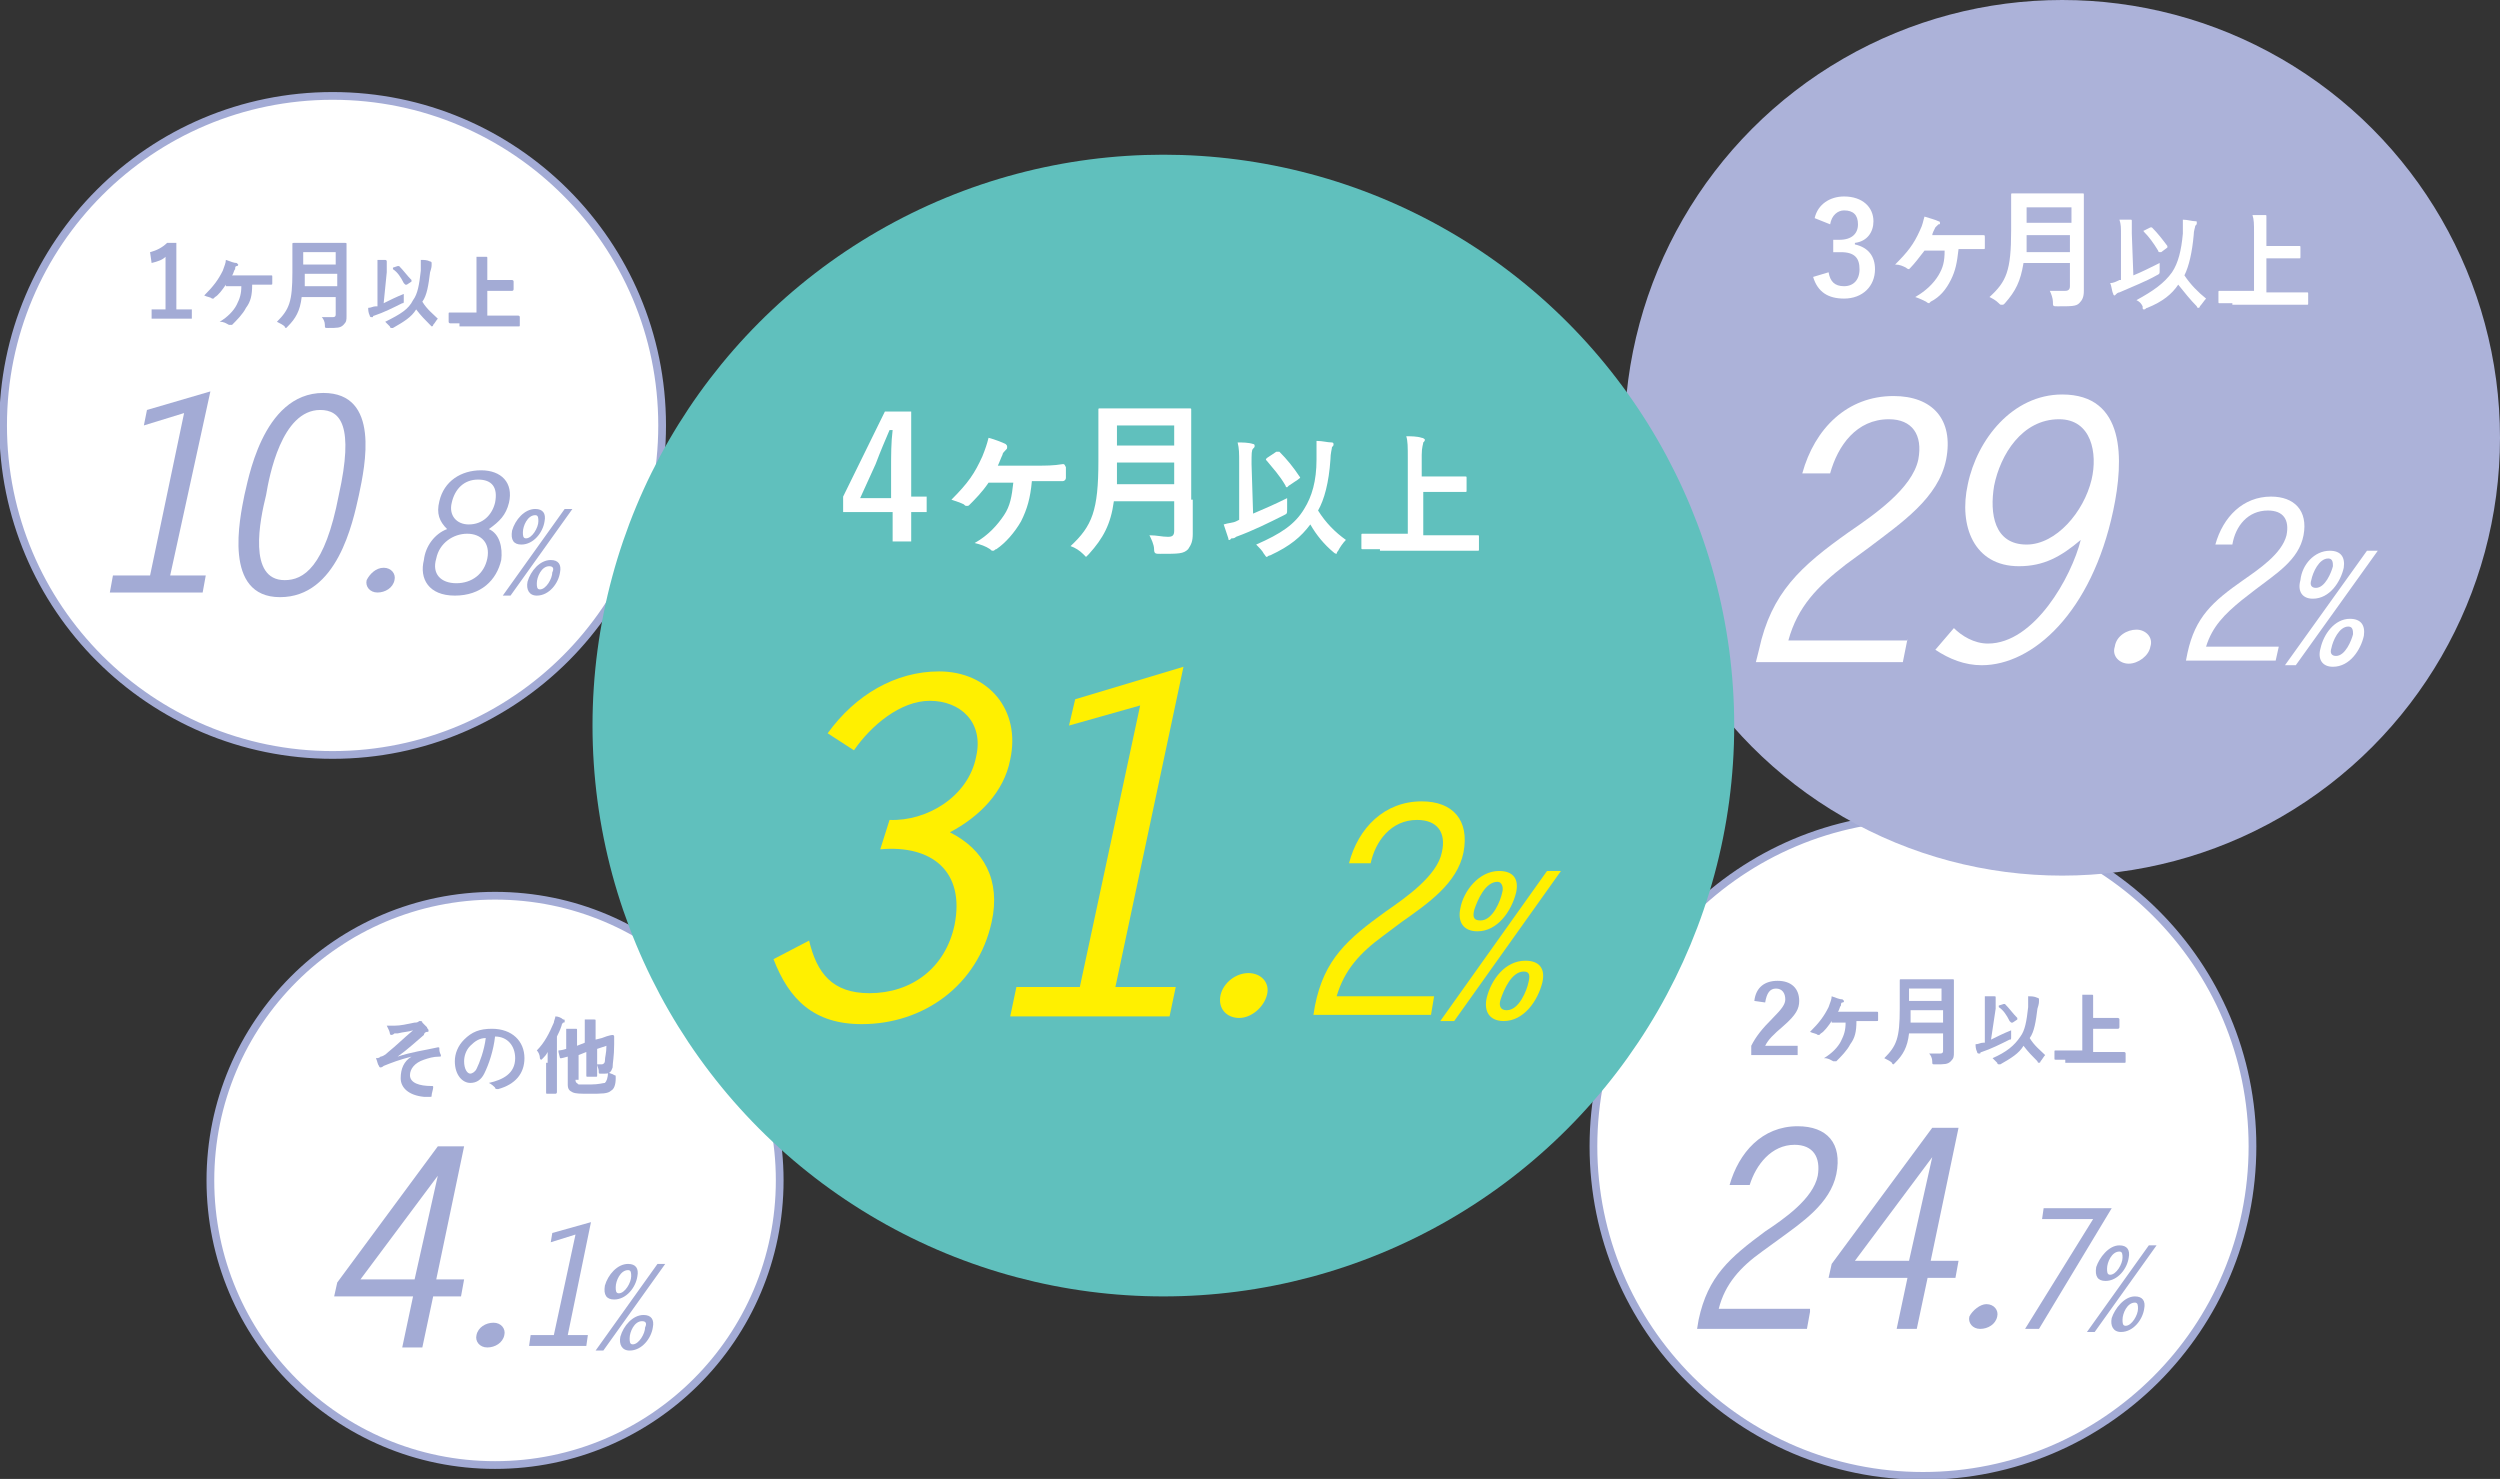 <?xml version="1.0" encoding="utf-8"?>
<!-- Generator: Adobe Illustrator 25.2.0, SVG Export Plug-In . SVG Version: 6.00 Build 0)  -->
<svg version="1.1" id="レイヤー_1" xmlns="http://www.w3.org/2000/svg" xmlns:xlink="http://www.w3.org/1999/xlink" x="0px"
	 y="0px" viewBox="0 0 161.6 95.6" style="enable-background:new 0 0 161.6 95.6;" xml:space="preserve">
<rect x="0" y="0" width="161.6" height="95.6" fill="#333333" stroke="none"/>
<style type="text/css">
	.st0{fill:#FFFFFF;stroke:#A3ABD5;stroke-width:0.5;stroke-miterlimit:10;}
	.st1{fill:#A3ABD5;}
	.st2{fill:#ACB2D9;}
	.st3{fill:#FFFFFF;}
	.st4{fill:#60C0BD;}
	.st5{fill:#FFF000;}
</style>
<g>
	<g>
		<circle class="st0" cx="124.3" cy="74.1" r="21.3"/>
		<g>
			<g>
				<path class="st1" d="M113.4,64.7c0.1-0.9,0.7-1.3,1.5-1.3c0.9,0,1.4,0.5,1.4,1.3c0,0.5-0.2,0.9-1,1.6c-0.7,0.6-1,0.9-1.2,1.3
					h2.1v0.6h-3v-0.6c0.3-0.6,0.7-1.1,1.4-1.8c0.6-0.6,0.8-0.9,0.8-1.2c0-0.4-0.2-0.7-0.6-0.7c-0.4,0-0.6,0.3-0.7,0.9L113.4,64.7z"
					/>
				<path class="st1" d="M118.4,66c-0.2,0.3-0.5,0.7-0.7,0.8c0,0-0.1,0.1-0.1,0.1s-0.1,0-0.1,0c-0.1-0.1-0.3-0.1-0.5-0.2
					c0.6-0.6,0.9-1,1.2-1.6c0.1-0.3,0.2-0.5,0.2-0.7c0.3,0.1,0.5,0.2,0.7,0.2c0,0,0.1,0.1,0.1,0.1c0,0,0,0.1-0.1,0.1
					c-0.1,0-0.1,0.1-0.1,0.2c-0.1,0.1-0.1,0.3-0.2,0.4h1.5c0.3,0,0.6,0,1,0c0.1,0,0.1,0,0.1,0.1c0,0.1,0,0.3,0,0.4
					c0,0.1,0,0.1-0.1,0.1c-0.3,0-0.6,0-0.9,0H120c0,0.7-0.1,1.1-0.4,1.5c-0.2,0.4-0.6,0.8-0.9,1.1c0,0-0.1,0-0.1,0c0,0-0.1,0-0.1,0
					c-0.2-0.1-0.3-0.2-0.6-0.2c0.5-0.3,0.9-0.7,1.1-1.1c0.2-0.4,0.3-0.7,0.3-1.2H118.4z"/>
				<path class="st1" d="M126.3,66.7c0,0.4,0,0.9,0,1.3c0,0.3,0,0.4-0.2,0.6c-0.2,0.2-0.4,0.2-1,0.2c-0.2,0-0.2,0-0.2-0.2
					c0-0.2-0.1-0.4-0.2-0.5c0.3,0,0.5,0,0.7,0c0.2,0,0.2-0.1,0.2-0.2v-1.1h-2.2c-0.1,0.9-0.4,1.4-0.9,1.9c-0.1,0.1-0.1,0.1-0.1,0.1
					s-0.1,0-0.1-0.1c-0.1-0.1-0.3-0.2-0.5-0.3c0.8-0.8,1-1.3,1-3.2v-0.9c0-0.5,0-0.8,0-0.9c0-0.1,0-0.1,0.1-0.1c0,0,0.2,0,0.8,0h1.7
					c0.6,0,0.8,0,0.8,0c0.1,0,0.1,0,0.1,0.1c0,0,0,0.3,0,0.9V66.7z M125.6,66.1v-0.8h-2.1c0,0.3,0,0.6,0,0.8H125.6z M123.4,63.9v0.8
					h2.1v-0.8H123.4z"/>
				<path class="st1" d="M128.7,67.2c0.4-0.2,0.8-0.4,1.3-0.6c0,0.1,0,0.3,0,0.4c0,0.2,0,0.2-0.1,0.2c-0.6,0.3-1.2,0.6-1.8,0.8
					c-0.1,0-0.1,0.1-0.1,0.1c0,0,0,0-0.1,0c0,0-0.1,0-0.1-0.1c-0.1-0.2-0.1-0.4-0.1-0.5c0.2,0,0.3-0.1,0.5-0.1l0.1,0l0-2.2
					c0-0.4,0-0.5,0-0.8c0.2,0,0.4,0,0.6,0c0.1,0,0.1,0,0.1,0.1c0,0,0,0.1,0,0.1c0,0.1,0,0.2,0,0.6L128.7,67.2z M130.6,67
					c0.3-0.4,0.4-1,0.5-1.9c0-0.3,0-0.5,0-0.7c0.2,0,0.4,0,0.6,0.1c0,0,0.1,0,0.1,0.1c0,0,0,0.1,0,0.1c0,0.1,0,0.2-0.1,0.5
					c-0.1,0.8-0.2,1.5-0.5,1.9c0.3,0.5,0.7,0.8,1,1.1c-0.1,0.1-0.2,0.3-0.3,0.4c0,0.1-0.1,0.1-0.1,0.1c0,0-0.1,0-0.1-0.1
					c-0.3-0.3-0.6-0.6-0.9-1c-0.3,0.5-0.8,0.8-1.5,1.2c-0.1,0-0.1,0-0.1,0c0,0-0.1,0-0.1-0.1c-0.1-0.1-0.2-0.2-0.3-0.3
					C129.7,68,130.2,67.6,130.6,67z M129.5,64.9C129.6,64.8,129.6,64.8,129.5,64.9c0.1,0,0.1,0,0.1,0c0.3,0.3,0.5,0.6,0.8,0.9
					c0,0,0,0.1,0,0.1l-0.3,0.2c0,0,0,0-0.1,0c0,0,0,0-0.1-0.1c-0.2-0.4-0.4-0.7-0.7-0.9c0,0,0-0.1,0-0.1L129.5,64.9z"/>
				<path class="st1" d="M133.5,68.5c-0.5,0-0.6,0-0.6,0c-0.1,0-0.1,0-0.1-0.1V68c0-0.1,0-0.1,0.1-0.1c0,0,0.2,0,0.6,0h1.1v-2.8
					c0-0.4,0-0.6,0-0.8c0.2,0,0.4,0,0.6,0c0.1,0,0.1,0,0.1,0.1c0,0,0,0.1,0,0.1c0,0.1,0,0.2,0,0.5v0.8h1c0.4,0,0.6,0,0.6,0
					c0,0,0.1,0,0.1,0.1v0.5c0,0,0,0.1-0.1,0.1c0,0-0.2,0-0.6,0h-1V68h1.4c0.5,0,0.6,0,0.6,0c0,0,0.1,0,0.1,0.1v0.5
					c0,0.1,0,0.1-0.1,0.1c0,0-0.2,0-0.6,0H133.5z"/>
			</g>
		</g>
		<g>
			<g>
				<path class="st1" d="M117,84.8l-0.2,1.1h-7.1l0.1-0.6c0.6-2.8,2-4,4.3-5.7c1.2-0.8,3.1-2.1,3.4-3.6c0.2-1.2-0.3-2-1.5-2
					c-1.5,0-2.5,1.3-2.9,2.6h-1.3c0.6-2.1,2.1-3.8,4.4-3.8c1.9,0,2.9,1.1,2.5,3.1c-0.4,1.9-2.2,3.1-3.7,4.2l-1.1,0.8
					c-1.4,1-2.4,2.1-2.8,3.7H117z"/>
				<path class="st1" d="M124.8,81.5h1.8l-0.2,1.1h-1.8l-0.7,3.3h-1.3l0.7-3.3h-5.1l0.2-0.9l6.5-8.8h1.7L124.8,81.5z M124.9,74.8
					L124.9,74.8l-5,6.7h3.5L124.9,74.8z"/>
				<path class="st1" d="M128.4,84.3c0.5,0,0.8,0.4,0.7,0.8c-0.1,0.5-0.6,0.8-1.1,0.8c-0.5,0-0.8-0.4-0.7-0.8
					C127.5,84.7,128,84.3,128.4,84.3z"/>
				<path class="st1" d="M136.5,78.1l-4.7,7.8h-0.9l4.4-7.1H132l0.1-0.7H136.5z"/>
				<path class="st1" d="M139.4,80.5l-4,5.6h-0.5l4-5.6H139.4z M137,80.5c0.5,0,0.7,0.3,0.6,0.8c-0.1,0.7-0.7,1.5-1.5,1.5
					c-0.5,0-0.7-0.3-0.6-0.9C135.7,81.3,136.3,80.5,137,80.5z M137,80.9c-0.5,0-0.8,0.7-0.8,1.1c0,0.2,0,0.4,0.2,0.4
					c0.4,0,0.8-0.7,0.8-1.1C137.2,81.1,137.2,80.9,137,80.9z M138,83.8c0.5,0,0.7,0.3,0.6,0.8c-0.1,0.7-0.7,1.5-1.5,1.5
					c-0.5,0-0.7-0.4-0.6-0.9C136.7,84.6,137.3,83.8,138,83.8z M138,84.2c-0.5,0-0.8,0.7-0.8,1.1c0,0.2,0,0.4,0.2,0.4
					c0.4,0,0.8-0.7,0.8-1.1C138.2,84.4,138.2,84.2,138,84.2z"/>
			</g>
		</g>
	</g>
	<g>
		<circle class="st0" cx="32" cy="76.3" r="18.4"/>
		<g>
			<g>
				<path class="st1" d="M26.6,68.3c-0.8,0.2-1.3,0.4-1.8,0.6c0,0-0.1,0.1-0.2,0.1c0,0-0.1,0-0.1-0.1c-0.1-0.1-0.1-0.3-0.2-0.5
					c0.1,0,0.2,0,0.3-0.1c0.1,0,0.3-0.1,0.5-0.3c0.5-0.4,1-0.9,1.6-1.4c-0.3,0.1-0.6,0.1-1,0.2c-0.1,0-0.1,0-0.2,0
					c0,0-0.1,0.1-0.2,0.1c0,0-0.1,0-0.1-0.1c0-0.1-0.1-0.3-0.2-0.5c0.2,0,0.4,0,0.5,0c0.4,0,0.8-0.1,1.3-0.2c0.1,0,0.2,0,0.3-0.1
					c0,0,0.1,0,0.1,0c0,0,0.1,0,0.1,0.1c0.1,0.1,0.2,0.2,0.3,0.3c0,0.1,0.1,0.1,0.1,0.2c0,0.1,0,0.1-0.1,0.1c-0.1,0-0.2,0.1-0.2,0.2
					c-0.6,0.5-1,0.9-1.7,1.4l0,0c0.9-0.3,1.7-0.4,2.6-0.6c0.1,0,0.1,0,0.1,0.1c0,0.1,0,0.2,0.1,0.4c0,0.1,0,0.1-0.1,0.1
					c-0.4,0-0.7,0.1-1,0.2c-0.6,0.2-0.9,0.6-0.9,1c0,0.5,0.6,0.7,1.4,0.7c0.1,0,0.1,0,0.1,0.1c0,0.1-0.1,0.4-0.1,0.5
					c0,0.1,0,0.1-0.1,0.1c-0.1,0-0.2,0-0.4,0c-1-0.1-1.5-0.6-1.5-1.2C25.9,69.1,26.1,68.6,26.6,68.3L26.6,68.3z"/>
				<path class="st1" d="M32,67c-0.1,0.9-0.4,1.8-0.7,2.4c-0.2,0.4-0.5,0.6-0.9,0.6c-0.5,0-1-0.5-1-1.4c0-0.5,0.2-1,0.6-1.4
					c0.5-0.5,1-0.7,1.8-0.7c1.3,0,2.1,0.8,2.1,1.9c0,1-0.6,1.7-1.7,2c-0.1,0-0.2,0-0.2-0.1c-0.1-0.1-0.2-0.2-0.4-0.3
					c0.9-0.2,1.7-0.6,1.7-1.6C33.3,67.6,32.8,67,32,67L32,67z M30.4,67.6c-0.3,0.3-0.4,0.7-0.4,1c0,0.5,0.2,0.8,0.4,0.8
					c0.1,0,0.3-0.1,0.4-0.3c0.2-0.4,0.5-1.2,0.6-2C31,67.1,30.7,67.3,30.4,67.6z"/>
				<path class="st1" d="M35.4,68.7c0-0.2,0-0.4,0-0.7c-0.1,0.2-0.2,0.3-0.3,0.4c0,0-0.1,0.1-0.1,0.1c0,0-0.1,0-0.1-0.1
					c0-0.2-0.1-0.4-0.2-0.5c0.5-0.5,0.8-1.1,1.1-1.8c0-0.1,0.1-0.3,0.1-0.4c0.2,0,0.4,0.1,0.5,0.2c0.1,0,0.1,0,0.1,0.1
					s0,0.1-0.1,0.1c0,0-0.1,0.1-0.1,0.2c-0.1,0.3-0.2,0.5-0.3,0.7v2.8c0,0.5,0,0.8,0,0.8c0,0,0,0.1-0.1,0.1h-0.5
					c-0.1,0-0.1,0-0.1-0.1c0,0,0-0.3,0-0.8V68.7z M37.2,69.8c0,0.2,0.1,0.2,0.2,0.3c0.1,0,0.3,0,0.8,0c0.5,0,0.8-0.1,0.9-0.1
					c0.1-0.1,0.2-0.3,0.2-0.7c0.1,0.1,0.3,0.1,0.4,0.2c0.1,0,0.1,0,0.1,0.2c0,0.4-0.1,0.7-0.3,0.8c-0.2,0.2-0.6,0.2-1.4,0.2
					c-0.6,0-0.9,0-1.1-0.1c-0.2-0.1-0.3-0.2-0.3-0.5v-1.8l-0.4,0.1c-0.1,0-0.1,0-0.1,0L36.1,68c0-0.1,0-0.1,0-0.1c0,0,0.2,0,0.5-0.1
					v-0.7c0-0.3,0-0.5,0-0.6c0.2,0,0.4,0,0.6,0c0.1,0,0.1,0,0.1,0.1c0,0,0,0.1,0,0.1c0,0.1,0,0.1,0,0.3v0.6l0.5-0.2v-0.7
					c0-0.4,0-0.6,0-0.8c0.2,0,0.4,0,0.6,0c0.1,0,0.1,0,0.1,0.1c0,0,0,0.1,0,0.1c0,0.1,0,0.2,0,0.6v0.5l0.4-0.1
					c0.5-0.2,0.7-0.2,0.7-0.2c0,0,0.1,0,0.1,0.1l0,0.5c0,0.8-0.1,1.2-0.1,1.5c-0.1,0.3-0.2,0.4-0.5,0.4c-0.1,0-0.2,0-0.3,0
					c-0.1,0-0.1,0-0.1-0.2c0-0.1-0.1-0.3-0.1-0.4c0.1,0,0.2,0,0.3,0c0.1,0,0.2-0.1,0.2-0.2c0-0.3,0.1-0.5,0.1-1l-0.6,0.2v0.9
					c0,0.5,0,0.8,0,0.8c0,0.1,0,0.1-0.1,0.1h-0.5c-0.1,0-0.1,0-0.1-0.1c0,0,0-0.3,0-0.8v-0.7l-0.5,0.2V69.8z"/>
			</g>
		</g>
		<g>
			<g>
				<path class="st1" d="M28.2,82.7H30l-0.2,1.1H28l-0.7,3.3H26l0.7-3.3h-5.1l0.2-0.9l6.5-8.8H30L28.2,82.7z M28.3,76L28.3,76
					l-5,6.7h3.5L28.3,76z"/>
				<path class="st1" d="M31.9,85.5c0.5,0,0.8,0.4,0.7,0.8c-0.1,0.5-0.6,0.8-1.1,0.8c-0.5,0-0.8-0.4-0.7-0.8
					C30.9,85.8,31.4,85.5,31.9,85.5z"/>
				<path class="st1" d="M36.7,86.3H38L37.9,87h-3.7l0.1-0.7h1.5l1.4-6.5l-1.6,0.5l0.1-0.6l2.5-0.7L36.7,86.3z"/>
				<path class="st1" d="M43,81.7l-4,5.6h-0.5l4-5.6H43z M40.6,81.7c0.5,0,0.7,0.3,0.6,0.8c-0.1,0.7-0.7,1.5-1.5,1.5
					c-0.5,0-0.7-0.3-0.6-0.9C39.3,82.4,39.9,81.7,40.6,81.7z M40.6,82.1c-0.5,0-0.8,0.7-0.8,1.1c0,0.2,0,0.4,0.2,0.4
					c0.4,0,0.8-0.7,0.8-1.1C40.8,82.3,40.8,82.1,40.6,82.1z M41.6,85c0.5,0,0.7,0.3,0.6,0.8c-0.1,0.7-0.7,1.5-1.5,1.5
					c-0.5,0-0.7-0.4-0.6-0.9C40.3,85.7,40.9,85,41.6,85z M41.5,85.4c-0.5,0-0.8,0.7-0.8,1.1c0,0.2,0,0.4,0.2,0.4
					c0.4,0,0.8-0.7,0.8-1.1C41.8,85.6,41.8,85.4,41.5,85.4z"/>
			</g>
		</g>
	</g>
	<g>
		<circle class="st0" cx="21.5" cy="27.5" r="21.3"/>
		<g>
			<g>
				<path class="st1" d="M11.5,20h0.9v0.6H9.8V20h0.9v-3.4c-0.2,0.2-0.5,0.3-0.9,0.4l-0.1-0.7c0.4-0.1,0.8-0.3,1.1-0.6h0.6V20z"/>
				<path class="st1" d="M14.6,18.4c-0.2,0.3-0.5,0.7-0.7,0.8c0,0-0.1,0.1-0.1,0.1s-0.1,0-0.1,0c-0.1-0.1-0.3-0.1-0.5-0.2
					c0.6-0.6,0.9-1,1.2-1.6c0.1-0.3,0.2-0.5,0.2-0.7c0.3,0.1,0.5,0.2,0.7,0.2c0,0,0.1,0.1,0.1,0.1c0,0,0,0.1-0.1,0.1
					c-0.1,0-0.1,0.1-0.1,0.2c-0.1,0.1-0.1,0.3-0.2,0.4h1.5c0.3,0,0.6,0,1,0c0.1,0,0.1,0,0.1,0.1c0,0.1,0,0.3,0,0.4
					c0,0.1,0,0.1-0.1,0.1c-0.3,0-0.6,0-0.9,0h-0.3c0,0.7-0.1,1.1-0.4,1.5c-0.2,0.4-0.6,0.8-0.9,1.1c0,0-0.1,0-0.1,0c0,0-0.1,0-0.1,0
					c-0.2-0.1-0.3-0.2-0.6-0.2c0.5-0.3,0.9-0.7,1.1-1.1c0.2-0.4,0.3-0.7,0.3-1.2H14.6z"/>
				<path class="st1" d="M22.4,19.1c0,0.4,0,0.9,0,1.3c0,0.3,0,0.4-0.2,0.6c-0.2,0.2-0.4,0.2-1,0.2c-0.2,0-0.2,0-0.2-0.2
					c0-0.2-0.1-0.4-0.2-0.5c0.3,0,0.5,0,0.7,0c0.2,0,0.2-0.1,0.2-0.2v-1.1h-2.2c-0.1,0.9-0.4,1.4-0.9,1.9c-0.1,0.1-0.1,0.1-0.1,0.1
					s-0.1,0-0.1-0.1c-0.1-0.1-0.3-0.2-0.5-0.3c0.8-0.8,1-1.3,1-3.2v-0.9c0-0.5,0-0.8,0-0.9c0-0.1,0-0.1,0.1-0.1c0,0,0.2,0,0.8,0h1.7
					c0.6,0,0.8,0,0.8,0c0.1,0,0.1,0,0.1,0.1c0,0,0,0.3,0,0.9V19.1z M21.8,18.5v-0.8h-2.1c0,0.3,0,0.6,0,0.8H21.8z M19.6,16.3v0.8
					h2.1v-0.8H19.6z"/>
				<path class="st1" d="M24.8,19.6c0.4-0.2,0.8-0.4,1.3-0.6c0,0.1,0,0.3,0,0.4c0,0.2,0,0.2-0.1,0.2c-0.6,0.3-1.2,0.6-1.8,0.8
					c-0.1,0-0.1,0.1-0.1,0.1c0,0,0,0-0.1,0c0,0-0.1,0-0.1-0.1c-0.1-0.2-0.1-0.4-0.1-0.5c0.2,0,0.3-0.1,0.5-0.1l0.1,0l0-2.2
					c0-0.4,0-0.5,0-0.8c0.2,0,0.4,0,0.5,0c0,0,0.1,0,0.1,0.1c0,0,0,0.1,0,0.1c0,0.1,0,0.2,0,0.6L24.8,19.6z M26.7,19.4
					c0.3-0.4,0.4-1,0.5-1.9c0-0.3,0-0.5,0-0.7c0.2,0,0.4,0,0.6,0.1c0,0,0.1,0,0.1,0.1c0,0,0,0.1,0,0.1c0,0.1,0,0.2-0.1,0.5
					c-0.1,0.8-0.2,1.5-0.5,1.9c0.3,0.5,0.7,0.8,1,1.1c-0.1,0.1-0.2,0.3-0.3,0.4c0,0.1-0.1,0.1-0.1,0.1c0,0,0,0-0.1-0.1
					c-0.3-0.3-0.6-0.6-0.9-1c-0.3,0.5-0.8,0.8-1.5,1.2c-0.1,0-0.1,0-0.1,0c0,0-0.1,0-0.1-0.1c-0.1-0.1-0.2-0.2-0.3-0.3
					C25.9,20.3,26.4,20,26.7,19.4z M25.7,17.2C25.8,17.2,25.8,17.2,25.7,17.2c0.1,0,0.1,0,0.1,0c0.3,0.3,0.5,0.6,0.8,0.9
					c0,0,0,0.1,0,0.1l-0.3,0.2c0,0,0,0-0.1,0c0,0,0,0-0.1-0.1c-0.2-0.4-0.4-0.7-0.7-0.9c0,0,0-0.1,0-0.1L25.7,17.2z"/>
				<path class="st1" d="M29.7,20.9c-0.5,0-0.6,0-0.6,0c0,0-0.1,0-0.1-0.1v-0.5c0-0.1,0-0.1,0.1-0.1c0,0,0.2,0,0.6,0h1.1v-2.8
					c0-0.4,0-0.6,0-0.8c0.2,0,0.4,0,0.6,0c0.1,0,0.1,0,0.1,0.1c0,0,0,0.1,0,0.1c0,0.1,0,0.2,0,0.5v0.8h1c0.4,0,0.6,0,0.6,0
					c0,0,0.1,0,0.1,0.1v0.5c0,0,0,0.1-0.1,0.1c0,0-0.2,0-0.6,0h-1v1.6h1.4c0.5,0,0.6,0,0.6,0c0,0,0.1,0,0.1,0.1v0.5
					c0,0.1,0,0.1-0.1,0.1c0,0-0.2,0-0.6,0H29.7z"/>
			</g>
		</g>
		<g>
			<g>
				<path class="st1" d="M11,37.2h2.3l-0.2,1.1h-6l0.2-1.1h2.4l2.2-10.5l-2.6,0.8l0.2-1l4.1-1.2L11,37.2z"/>
				<path class="st1" d="M23.2,32c-0.4,1.8-1.4,6.6-5.1,6.6c-3.7,0-2.6-5.1-2.3-6.6c0.2-0.7,1.1-6.6,5.1-6.6
					C24.6,25.4,23.6,30.1,23.2,32z M18.4,37.5c1.2,0,2.6-0.8,3.5-5.5c1-4.5,0.1-5.5-1.2-5.5c-2.5,0-3.3,4.3-3.5,5.5
					C16.8,33.6,16,37.5,18.4,37.5z"/>
				<path class="st1" d="M24.8,36.7c0.5,0,0.8,0.4,0.7,0.8c-0.1,0.5-0.6,0.8-1.1,0.8c-0.5,0-0.8-0.4-0.7-0.8
					C23.9,37.1,24.3,36.7,24.8,36.7z"/>
				<path class="st1" d="M28.9,34.2c-0.5-0.5-0.7-1-0.5-1.8c0.3-1.3,1.4-2,2.7-2c1.3,0,2.1,0.8,1.8,2.1c-0.2,0.8-0.6,1.2-1.3,1.7
					c0.7,0.3,0.9,1.2,0.8,2c-0.3,1.3-1.3,2.3-3,2.3c-1.7,0-2.3-1.1-2-2.3C27.5,35.3,28.1,34.5,28.9,34.2z M29.5,37.7
					c1,0,1.8-0.6,2-1.6c0.2-1-0.4-1.6-1.3-1.6s-1.8,0.6-2,1.6C27.9,37.1,28.5,37.7,29.5,37.7z M30.9,31c-0.9,0-1.5,0.6-1.7,1.5
					c-0.2,0.8,0.3,1.4,1.1,1.4c0.9,0,1.5-0.6,1.7-1.4C32.2,31.5,31.8,31,30.9,31z"/>
				<path class="st1" d="M37,32.9l-4,5.6h-0.5l4-5.6H37z M34.6,32.9c0.5,0,0.7,0.3,0.6,0.8c-0.1,0.7-0.7,1.5-1.5,1.5
					c-0.5,0-0.7-0.3-0.6-0.9C33.3,33.6,33.9,32.9,34.6,32.9z M34.6,33.3c-0.5,0-0.8,0.7-0.8,1.1c0,0.2,0,0.4,0.2,0.4
					c0.4,0,0.8-0.7,0.8-1.1C34.8,33.5,34.8,33.3,34.6,33.3z M35.6,36.2c0.5,0,0.7,0.3,0.6,0.8c-0.1,0.7-0.7,1.5-1.5,1.5
					c-0.5,0-0.7-0.4-0.6-0.9C34.3,36.9,34.9,36.2,35.6,36.2z M35.5,36.6c-0.5,0-0.8,0.7-0.8,1.1c0,0.2,0,0.4,0.2,0.4
					c0.4,0,0.8-0.7,0.8-1.1C35.8,36.8,35.8,36.6,35.5,36.6z"/>
			</g>
		</g>
	</g>
	<g>
		<circle class="st2" cx="133.3" cy="28.3" r="28.3"/>
		<g>
			<g>
				<path class="st3" d="M117.3,14.1c0.2-0.9,1-1.4,1.9-1.4c1.2,0,1.9,0.7,1.9,1.6c0,0.7-0.4,1.3-1.2,1.4v0.1
					c0.9,0.2,1.3,0.8,1.3,1.6c0,1.1-0.8,1.9-2,1.9c-1,0-1.7-0.4-2-1.4l1-0.3c0.1,0.6,0.4,0.9,1,0.9c0.6,0,1-0.4,1-1.1
					c0-0.7-0.3-1.1-1.2-1.1h-0.5v-0.8h0.4c0.8,0,1.2-0.4,1.2-1c0-0.6-0.3-0.9-0.9-0.9c-0.4,0-0.8,0.3-0.9,0.9L117.3,14.1z"/>
				<path class="st3" d="M124.4,16.2c-0.3,0.4-0.7,0.9-0.9,1.1c0,0-0.1,0.1-0.1,0.1c0,0-0.1,0-0.2-0.1c-0.2-0.1-0.4-0.2-0.7-0.2
					c0.8-0.8,1.2-1.3,1.6-2.2c0.2-0.4,0.2-0.6,0.3-0.9c0.3,0.1,0.7,0.2,0.9,0.3c0.1,0,0.1,0.1,0.1,0.1c0,0.1,0,0.1-0.1,0.1
					c-0.1,0.1-0.1,0.1-0.2,0.2c-0.1,0.2-0.2,0.4-0.2,0.5h2c0.4,0,0.9,0,1.3,0c0.1,0,0.1,0,0.1,0.2c0,0.2,0,0.4,0,0.6
					c0,0.1,0,0.1-0.1,0.1c-0.4,0-0.8,0-1.2,0h-0.4c-0.1,0.9-0.2,1.4-0.5,2c-0.3,0.6-0.7,1.1-1.3,1.4c0,0-0.1,0.1-0.1,0.1
					s-0.1,0-0.2-0.1c-0.2-0.1-0.4-0.2-0.7-0.3c0.7-0.4,1.2-0.9,1.5-1.4c0.3-0.5,0.4-0.9,0.4-1.6H124.4z"/>
				<path class="st3" d="M134.7,17.1c0,0.6,0,1.2,0,1.7c0,0.4-0.1,0.6-0.3,0.8c-0.2,0.2-0.5,0.2-1.4,0.2c-0.3,0-0.3,0-0.3-0.3
					c0-0.2-0.1-0.5-0.2-0.7c0.4,0,0.6,0,1,0c0.2,0,0.3-0.1,0.3-0.3v-1.5h-3c-0.2,1.2-0.5,1.8-1.2,2.6c-0.1,0.1-0.1,0.1-0.2,0.1
					s-0.1,0-0.2-0.1c-0.2-0.2-0.4-0.3-0.6-0.4c1.1-1,1.4-1.7,1.4-4.3v-1.2c0-0.7,0-1.1,0-1.1c0-0.1,0-0.1,0.1-0.1c0.1,0,0.3,0,1.1,0
					h2.3c0.8,0,1,0,1.1,0c0.1,0,0.1,0,0.1,0.1c0,0.1,0,0.4,0,1.1V17.1z M133.8,16.3v-1.1H131c0,0.4,0,0.7,0,1.1H133.8z M131,13.4v1
					h2.9v-1H131z"/>
				<path class="st3" d="M137.9,17.8c0.5-0.2,1.1-0.5,1.7-0.8c0,0.2,0,0.3,0,0.5c0,0.2,0,0.2-0.2,0.3c-0.7,0.4-1.5,0.7-2.4,1.1
					c-0.1,0-0.2,0.1-0.2,0.1c0,0-0.1,0.1-0.1,0.1c0,0-0.1,0-0.1-0.1c-0.1-0.2-0.1-0.5-0.2-0.7c0.2,0,0.4-0.1,0.6-0.2l0.1,0l0-2.9
					c0-0.5,0-0.7-0.1-1c0.2,0,0.5,0,0.7,0c0.1,0,0.1,0,0.1,0.1c0,0.1,0,0.1,0,0.1c0,0.1,0,0.3,0,0.7L137.9,17.8z M140.4,17.6
					c0.4-0.6,0.6-1.4,0.7-2.5c0-0.4,0-0.7,0-0.9c0.3,0,0.6,0.1,0.8,0.1c0.1,0,0.1,0,0.1,0.1c0,0.1,0,0.1-0.1,0.2
					c0,0.1-0.1,0.3-0.1,0.6c-0.1,1.1-0.3,2-0.6,2.6c0.4,0.6,0.9,1.1,1.4,1.5c-0.1,0.1-0.3,0.4-0.4,0.5c0,0.1-0.1,0.1-0.1,0.1
					c0,0-0.1,0-0.1-0.1c-0.4-0.4-0.8-0.9-1.2-1.4c-0.4,0.6-1,1.1-2,1.5c-0.1,0-0.1,0.1-0.2,0.1c-0.1,0-0.1,0-0.1-0.2
					c-0.1-0.2-0.2-0.3-0.4-0.4C139.2,18.8,139.9,18.3,140.4,17.6z M139,14.7C139.1,14.7,139.1,14.7,139,14.7c0.1,0,0.1,0,0.1,0
					c0.4,0.4,0.7,0.8,1,1.2c0,0.1,0,0.1,0,0.1l-0.4,0.3c0,0-0.1,0-0.1,0c0,0-0.1,0-0.1-0.1c-0.3-0.5-0.6-0.9-0.9-1.2
					c-0.1-0.1,0-0.1,0-0.1L139,14.7z"/>
				<path class="st3" d="M144.3,19.6c-0.6,0-0.8,0-0.8,0c-0.1,0-0.1,0-0.1-0.1v-0.6c0-0.1,0-0.1,0.1-0.1c0,0,0.2,0,0.8,0h1.4v-3.8
					c0-0.5,0-0.8-0.1-1.1c0.3,0,0.6,0,0.8,0c0.1,0,0.1,0,0.1,0.1c0,0.1,0,0.1,0,0.2c0,0.1,0,0.2,0,0.6v1.1h1.3c0.6,0,0.8,0,0.8,0
					c0.1,0,0.1,0,0.1,0.1v0.6c0,0.1,0,0.1-0.1,0.1c0,0-0.2,0-0.8,0h-1.3v2.2h1.8c0.6,0,0.8,0,0.8,0c0.1,0,0.1,0,0.1,0.1v0.6
					c0,0.1,0,0.1-0.1,0.1c0,0-0.2,0-0.8,0H144.3z"/>
			</g>
		</g>
		<g>
			<g>
				<path class="st3" d="M123.3,41.3l-0.3,1.5h-9.5l0.2-0.8c0.8-3.7,2.7-5.4,5.8-7.6c1.6-1.1,4.1-2.8,4.5-4.7
					c0.3-1.6-0.4-2.6-1.9-2.6c-2.1,0-3.3,1.7-3.8,3.5h-1.8c0.8-2.9,2.9-5,5.9-5c2.5,0,3.9,1.5,3.4,4.1c-0.5,2.5-2.9,4.1-5,5.7
					l-1.5,1.1c-1.8,1.4-3.1,2.7-3.7,4.9H123.3z"/>
				<path class="st3" d="M126.3,40.6c0.5,0.5,1.3,1,2.2,1c3,0,5.4-4.3,6-6.7c-1.3,1.1-2.4,1.7-4,1.7c-2.9,0-3.9-2.6-3.3-5.3
					c0.6-2.9,2.9-5.8,6.1-5.8c4.1,0,4,4.2,3.3,7.5c-1.4,6.6-5.2,10-8.5,10c-1.1,0-2.1-0.4-3-1L126.3,40.6z M131,35.2
					c1.9,0,3.7-2.1,4.2-4.2c0.4-1.7,0-3.9-2.1-3.9c-2.4,0-3.8,2.3-4.2,4.3C128.6,33.2,128.9,35.2,131,35.2z"/>
				<path class="st3" d="M138.1,40.7c0.6,0,1.1,0.5,0.9,1.1c-0.1,0.6-0.8,1.1-1.4,1.1c-0.6,0-1.1-0.5-0.9-1.1
					C136.8,41.1,137.5,40.7,138.1,40.7z"/>
				<path class="st3" d="M147.3,41.8l-0.2,0.9h-5.8l0.1-0.5c0.5-2.3,1.6-3.3,3.6-4.7c1-0.7,2.5-1.7,2.8-2.9c0.2-1-0.2-1.6-1.2-1.6
					c-1.3,0-2.1,1-2.3,2.2h-1.1c0.5-1.8,1.8-3.1,3.6-3.1c1.5,0,2.4,0.9,2.1,2.5c-0.3,1.6-1.8,2.5-3.1,3.5l-0.9,0.7
					c-1.1,0.9-1.9,1.7-2.3,3H147.3z"/>
				<path class="st3" d="M153.7,35.6l-5.3,7.4h-0.7l5.3-7.4H153.7z M150.6,35.6c0.7,0,1,0.4,0.9,1.1c-0.2,0.9-0.9,2-2,2
					c-0.7,0-1-0.5-0.8-1.2C148.8,36.5,149.6,35.6,150.6,35.6z M150.5,36.1c-0.6,0-1,0.9-1.1,1.4c-0.1,0.3,0,0.5,0.3,0.5
					c0.6,0,1-1,1.1-1.4C150.8,36.4,150.8,36.1,150.5,36.1z M151.9,40c0.7,0,1,0.4,0.9,1.1c-0.2,0.9-0.9,2-2,2c-0.7,0-1-0.5-0.8-1.2
					C150.2,41,150.9,40,151.9,40z M151.8,40.5c-0.6,0-1,0.9-1.1,1.4c-0.1,0.3,0,0.5,0.3,0.5c0.6,0,1-1,1.1-1.4
					C152.1,40.8,152.1,40.5,151.8,40.5z"/>
			</g>
		</g>
	</g>
	<g>
		<circle class="st4" cx="75.2" cy="46.9" r="36.9"/>
		<g>
			<g>
				<path class="st3" d="M58.9,32.1h1v1h-1V35h-1.2v-1.9h-3.2v-1l2.7-5.5h1.7V32.1z M57.6,30.3c0-0.9,0-1.7,0.1-2.5h-0.2
					c-0.3,0.7-0.6,1.4-0.9,2.2l-1,2.2h2V30.3z"/>
				<path class="st3" d="M63.9,31.2c-0.4,0.6-0.9,1.1-1.2,1.4c-0.1,0.1-0.1,0.1-0.2,0.1c-0.1,0-0.1,0-0.2-0.1
					c-0.2-0.1-0.5-0.2-0.8-0.3c1.1-1.1,1.5-1.7,2-2.8c0.2-0.5,0.3-0.8,0.4-1.2c0.4,0.1,0.9,0.3,1.1,0.4c0.1,0.1,0.1,0.1,0.1,0.2
					c0,0.1,0,0.1-0.1,0.2c-0.1,0.1-0.2,0.2-0.2,0.3c-0.1,0.2-0.2,0.5-0.3,0.7H67c0.6,0,1.1,0,1.7-0.1c0.1,0,0.1,0,0.2,0.2
					c0,0.2,0,0.5,0,0.7c0,0.1-0.1,0.2-0.2,0.2c-0.5,0-1.1,0-1.5,0h-0.5c-0.1,1.1-0.3,1.8-0.7,2.6c-0.4,0.7-1,1.4-1.6,1.8
					c-0.1,0-0.1,0.1-0.2,0.1c-0.1,0-0.1,0-0.2-0.1c-0.3-0.2-0.6-0.3-1-0.4c0.9-0.5,1.5-1.2,1.9-1.8c0.4-0.6,0.5-1.2,0.6-2.1H63.9z"
					/>
				<path class="st3" d="M77.1,32.3c0,0.7,0,1.6,0,2.2c0,0.5-0.1,0.7-0.3,1c-0.3,0.3-0.6,0.3-1.8,0.3c-0.3,0-0.4,0-0.4-0.3
					c0-0.3-0.2-0.7-0.3-0.9c0.5,0,0.8,0.1,1.2,0.1c0.3,0,0.4-0.1,0.4-0.4v-1.9H72c-0.2,1.5-0.7,2.4-1.6,3.4
					c-0.1,0.1-0.2,0.2-0.2,0.2s-0.1-0.1-0.2-0.2c-0.2-0.2-0.5-0.4-0.8-0.5c1.4-1.3,1.8-2.3,1.8-5.5V28c0-0.9,0-1.4,0-1.5
					c0-0.1,0-0.1,0.1-0.1c0.1,0,0.4,0,1.4,0h3c1,0,1.4,0,1.4,0c0.1,0,0.1,0,0.1,0.1c0,0.1,0,0.6,0,1.5V32.3z M75.9,31.3v-1.4h-3.7
					c0,0.5,0,1,0,1.4H75.9z M72.2,27.5v1.3h3.7v-1.3H72.2z"/>
				<path class="st3" d="M81,33.2c0.7-0.3,1.4-0.6,2.2-1c0,0.2,0,0.4,0,0.7c0,0.3,0,0.3-0.2,0.4c-1,0.5-2,1-3.1,1.4
					c-0.1,0.1-0.2,0.1-0.3,0.1c0,0-0.1,0.1-0.1,0.1c-0.1,0-0.1,0-0.1-0.1c-0.1-0.3-0.2-0.6-0.3-0.9c0.3-0.1,0.6-0.1,0.8-0.2l0.2-0.1
					l0-3.7c0-0.6,0-0.9-0.1-1.3c0.3,0,0.7,0,1,0.1c0.1,0,0.1,0.1,0.1,0.1c0,0.1,0,0.1-0.1,0.2c-0.1,0.1-0.1,0.3-0.1,1L81,33.2z
					 M84.3,32.9c0.5-0.8,0.8-1.8,0.8-3.2c0-0.5,0-0.9,0-1.2c0.4,0,0.7,0.1,1,0.1c0.1,0,0.1,0.1,0.1,0.1c0,0.1,0,0.1-0.1,0.2
					c0,0.1-0.1,0.4-0.1,0.8c-0.1,1.5-0.4,2.6-0.8,3.3c0.5,0.8,1.1,1.4,1.8,1.9c-0.2,0.2-0.4,0.5-0.5,0.7c-0.1,0.1-0.1,0.2-0.1,0.2
					c0,0-0.1,0-0.2-0.1c-0.6-0.5-1.1-1.1-1.5-1.8c-0.6,0.8-1.3,1.4-2.6,2c-0.1,0-0.2,0.1-0.2,0.1c-0.1,0-0.1-0.1-0.2-0.2
					c-0.1-0.2-0.3-0.4-0.5-0.6C82.8,34.5,83.7,33.9,84.3,32.9z M82.5,29.2C82.6,29.1,82.6,29.1,82.5,29.2c0.1,0,0.1,0,0.2,0
					c0.5,0.5,0.9,1,1.3,1.6c0.1,0.1,0,0.1-0.1,0.2l-0.6,0.4c0,0-0.1,0.1-0.1,0.1c0,0-0.1,0-0.1-0.1c-0.4-0.7-0.8-1.1-1.2-1.6
					c-0.1-0.1-0.1-0.1,0-0.2L82.5,29.2z"/>
				<path class="st3" d="M89.2,35.5c-0.8,0-1,0-1.1,0c-0.1,0-0.1,0-0.1-0.1v-0.8c0-0.1,0-0.1,0.1-0.1c0.1,0,0.3,0,1.1,0h1.8v-4.9
					c0-0.7,0-1.1-0.1-1.4c0.3,0,0.7,0,1,0.1c0.1,0,0.2,0.1,0.2,0.1c0,0.1,0,0.1-0.1,0.2c0,0.1-0.1,0.3-0.1,0.8v1.4h1.7
					c0.8,0,1,0,1.1,0c0.1,0,0.1,0,0.1,0.1v0.8c0,0.1,0,0.1-0.1,0.1c-0.1,0-0.3,0-1.1,0H92v2.8h2.4c0.8,0,1,0,1.1,0
					c0.1,0,0.1,0,0.1,0.1v0.8c0,0.1,0,0.1-0.1,0.1c-0.1,0-0.3,0-1.1,0H89.2z"/>
			</g>
		</g>
		<g>
			<g>
				<path class="st5" d="M57.5,53c2.4,0.1,5.1-1.5,5.6-4.1c0.5-2.2-1-3.6-3-3.6c-1.9,0-3.8,1.6-4.9,3.2l-1.7-1.1
					c1.8-2.5,4.4-4,7.2-4c3.2,0,5.3,2.5,4.6,5.7c-0.4,2.1-2,3.7-3.9,4.7c2.2,1.1,3.3,3.1,2.7,5.8c-0.9,4.1-4.4,6.6-8.4,6.6
					c-3.1,0-4.7-1.6-5.7-4.2l2.3-1.2c0.5,2.1,1.5,3.4,3.9,3.4c2.7,0,4.9-1.6,5.5-4.4c0.7-3.5-1.5-5.2-4.8-4.9L57.5,53z"/>
				<path class="st5" d="M72.1,63.8H76l-0.4,1.9H65.3l0.4-1.9h4.1l3.9-18.2l-4.6,1.3l0.4-1.7l7-2.1L72.1,63.8z"/>
				<path class="st5" d="M80.7,62.9c0.8,0,1.4,0.6,1.2,1.4c-0.2,0.8-1,1.5-1.8,1.5c-0.8,0-1.4-0.6-1.2-1.5
					C79.1,63.5,79.9,62.9,80.7,62.9z"/>
				<path class="st5" d="M92.7,64.4l-0.2,1.2h-7.6L85,65c0.6-3,2.1-4.3,4.6-6.1c1.3-0.9,3.3-2.3,3.6-3.8c0.3-1.3-0.3-2.1-1.6-2.1
					c-1.7,0-2.7,1.4-3,2.8h-1.4c0.6-2.3,2.3-4,4.7-4c2,0,3.1,1.2,2.7,3.3c-0.4,2-2.3,3.3-4,4.5l-1.2,0.9c-1.5,1.1-2.5,2.2-3,3.9
					H92.7z"/>
				<path class="st5" d="M100.9,56.3L94,66h-0.9l6.9-9.7H100.9z M96.9,56.3c0.9,0,1.3,0.5,1.1,1.4c-0.3,1.2-1.2,2.5-2.5,2.5
					c-0.9,0-1.3-0.6-1.1-1.5C94.6,57.6,95.6,56.3,96.9,56.3z M96.8,57c-0.8,0-1.3,1.2-1.5,1.8c-0.1,0.4-0.1,0.7,0.4,0.7
					c0.8,0,1.3-1.3,1.4-1.8C97.2,57.4,97.1,57,96.8,57z M98.6,62.1c0.9,0,1.3,0.5,1.1,1.4c-0.3,1.2-1.2,2.5-2.5,2.5
					c-0.9,0-1.3-0.6-1.1-1.5C96.4,63.3,97.3,62.1,98.6,62.1z M98.5,62.8c-0.8,0-1.3,1.2-1.5,1.8c-0.1,0.3-0.1,0.7,0.4,0.7
					c0.8,0,1.3-1.3,1.4-1.8C98.9,63.1,98.9,62.8,98.5,62.8z"/>
			</g>
		</g>
	</g>
</g>
</svg>
